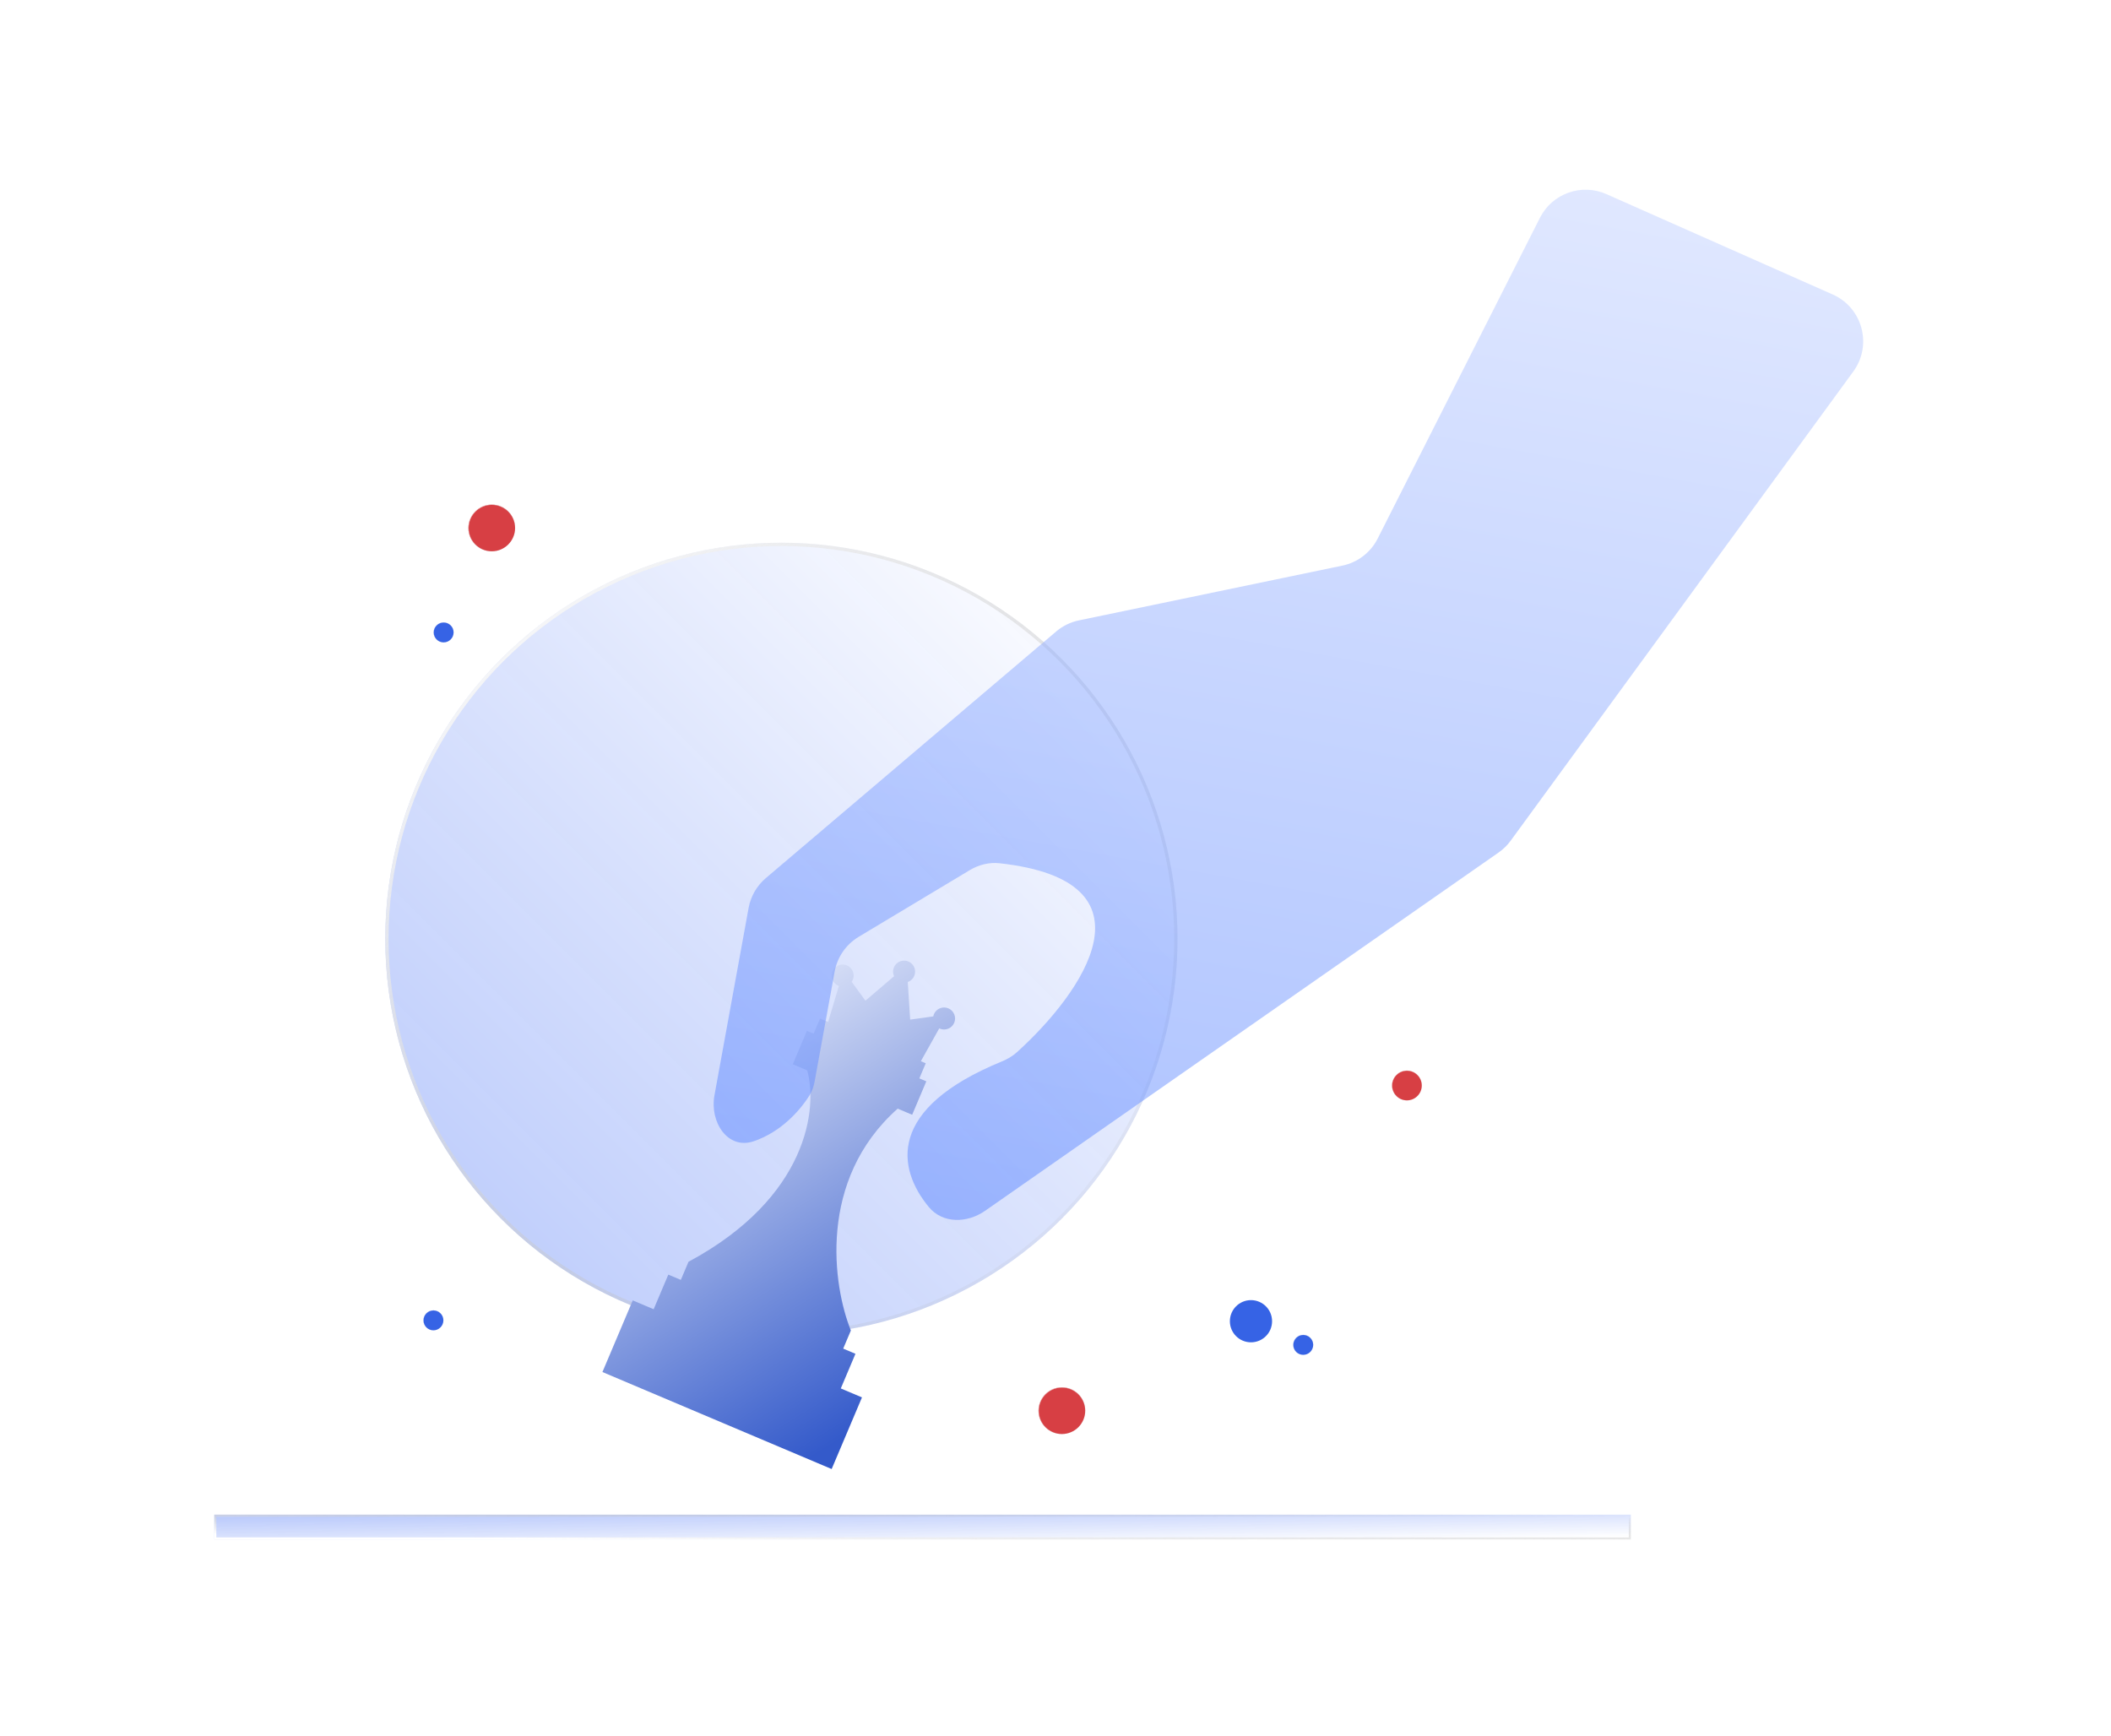 <svg width="552" height="454" viewBox="0 0 552 454" fill="none" xmlns="http://www.w3.org/2000/svg">
<g clip-path="url(#clip0_9788_54882)">
<rect width="552.448" height="552.448" transform="translate(-0.448 -49.224)" fill="white"/>
<g filter="url(#filter0_b_9788_54882)">
<circle cx="204.326" cy="245.507" r="103.585" fill="url(#paint0_linear_9788_54882)"/>
<circle cx="204.326" cy="245.507" r="103.153" stroke="url(#paint1_linear_9788_54882)" stroke-width="0.863"/>
</g>
<path fill-rule="evenodd" clip-rule="evenodd" d="M245.779 263.666C246.487 263.379 247.28 263.385 247.984 263.683C248.687 263.98 249.244 264.545 249.531 265.253C249.818 265.961 249.812 266.755 249.514 267.458C249.216 268.162 248.651 268.718 247.943 269.005C247.235 269.292 246.442 269.286 245.738 268.988C245.714 268.978 245.692 268.964 245.67 268.95C245.648 268.937 245.626 268.924 245.603 268.914L240.796 277.504L242.072 278.044L240.398 282L242.22 282.77L238.52 291.512L234.734 289.91C213.7 308.584 217.809 336.367 222.493 347.924L220.487 352.663L223.691 354.019L219.857 363.077L225.395 365.421L217.467 384.153L157.525 358.785L165.452 340.053L170.921 342.367L174.755 333.309L178.028 334.694L180.033 329.955C211.476 313.06 213.825 289.542 211.068 279.894L207.3 278.299L210.999 269.558L212.754 270.3L214.427 266.345L216.539 267.239L219.359 257.807C219.338 257.799 219.316 257.794 219.294 257.788C219.266 257.781 219.238 257.773 219.211 257.761C218.686 257.539 218.239 257.167 217.926 256.691C217.613 256.215 217.449 255.656 217.453 255.087C217.457 254.517 217.63 253.961 217.951 253.49C218.271 253.019 218.723 252.653 219.251 252.439C219.779 252.225 220.359 252.172 220.917 252.288C221.475 252.403 221.986 252.682 222.386 253.087C222.786 253.493 223.056 254.009 223.163 254.568C223.27 255.128 223.208 255.707 222.986 256.231C222.909 256.414 222.813 256.587 222.701 256.75L226.294 261.682L233.788 255.279C233.546 254.751 233.47 254.162 233.568 253.59C233.667 253.018 233.936 252.489 234.341 252.072C234.745 251.656 235.266 251.371 235.835 251.256C236.404 251.141 236.995 251.2 237.53 251.427C238.064 251.653 238.518 252.036 238.832 252.524C239.145 253.013 239.304 253.585 239.286 254.165C239.269 254.746 239.077 255.307 238.734 255.777C238.392 256.246 237.916 256.601 237.369 256.794L237.993 266.633L244.034 265.779C244.073 265.585 244.132 265.395 244.208 265.213C244.506 264.509 245.071 263.953 245.779 263.666Z" fill="url(#paint2_linear_9788_54882)"/>
<g filter="url(#filter1_b_9788_54882)">
<rect width="370.408" height="6.477" transform="matrix(1 0 0 -1 56.035 402.564)" fill="url(#paint3_linear_9788_54882)"/>
<rect x="0.267" y="-0.267" width="369.874" height="5.943" transform="matrix(1 0 0 -1 56.035 402.03)" stroke="url(#paint4_linear_9788_54882)" stroke-width="0.534"/>
</g>
<g filter="url(#filter2_b_9788_54882)">
<circle cx="128.584" cy="138.061" r="6.113" fill="#D73F44"/>
<circle cx="128.584" cy="138.061" r="6.069" stroke="url(#paint5_linear_9788_54882)" stroke-width="0.088"/>
</g>
<g filter="url(#filter3_b_9788_54882)">
<circle cx="277.663" cy="368.893" r="6.113" fill="#D73F44"/>
<circle cx="277.663" cy="368.893" r="6.069" stroke="url(#paint6_linear_9788_54882)" stroke-width="0.088"/>
</g>
<g filter="url(#filter4_b_9788_54882)">
<g filter="url(#filter5_b_9788_54882)">
<circle cx="327.116" cy="345.501" r="5.517" fill="#3663E5"/>
</g>
</g>
<g filter="url(#filter6_b_9788_54882)">
<circle cx="367.887" cy="283.856" r="3.896" fill="#D73F44"/>
<circle cx="367.887" cy="283.856" r="3.868" stroke="url(#paint7_linear_9788_54882)" stroke-width="0.056"/>
</g>
<g filter="url(#filter7_b_9788_54882)">
<circle cx="113.331" cy="345.268" r="2.614" fill="#3663E5"/>
<circle cx="113.331" cy="345.268" r="2.595" stroke="url(#paint8_linear_9788_54882)" stroke-width="0.038"/>
</g>
<g filter="url(#filter8_b_9788_54882)">
<circle cx="116.001" cy="165.376" r="2.614" fill="#3663E5"/>
<circle cx="116.001" cy="165.376" r="2.595" stroke="url(#paint9_linear_9788_54882)" stroke-width="0.038"/>
</g>
<g filter="url(#filter9_b_9788_54882)">
<circle cx="340.777" cy="351.68" r="2.614" fill="#3663E5"/>
<circle cx="340.777" cy="351.68" r="2.595" stroke="url(#paint10_linear_9788_54882)" stroke-width="0.038"/>
</g>
<g filter="url(#filter10_bi_9788_54882)">
<path d="M391.762 217.133L481.361 94.433C486.396 87.538 483.78 77.755 475.975 74.293L416.795 48.046C410.275 45.155 402.634 47.88 399.415 54.244L356.985 138.127C355.146 141.764 351.75 144.365 347.76 145.195L278.863 159.514C276.67 159.97 274.626 160.969 272.918 162.419L196.998 226.909C194.64 228.913 193.048 231.671 192.493 234.715L183.561 283.738C182.284 290.746 187.064 298.009 193.812 295.728C200.812 293.363 205.842 287.866 208.451 283.665C209.139 282.558 209.537 281.308 209.771 280.026L214.997 251.346C215.687 247.556 217.976 244.248 221.278 242.265L250.334 224.819C252.673 223.414 255.4 222.728 258.113 223.026C300.32 227.658 280.021 256.694 262.674 272.424C261.524 273.467 260.142 274.269 258.704 274.858C228.606 287.182 231.282 302.792 239.6 312.906C243.211 317.297 249.641 317.183 254.303 313.93L388.61 220.218C389.824 219.371 390.889 218.329 391.762 217.133Z" fill="url(#paint11_linear_9788_54882)"/>
</g>
</g>
<defs>
<filter id="filter0_b_9788_54882" x="85.586" y="126.767" width="237.48" height="237.48" filterUnits="userSpaceOnUse" color-interpolation-filters="sRGB">
<feFlood flood-opacity="0" result="BackgroundImageFix"/>
<feGaussianBlur in="BackgroundImageFix" stdDeviation="7.578"/>
<feComposite in2="SourceAlpha" operator="in" result="effect1_backgroundBlur_9788_54882"/>
<feBlend mode="normal" in="SourceGraphic" in2="effect1_backgroundBlur_9788_54882" result="shape"/>
</filter>
<filter id="filter1_b_9788_54882" x="46.655" y="386.707" width="389.168" height="25.237" filterUnits="userSpaceOnUse" color-interpolation-filters="sRGB">
<feFlood flood-opacity="0" result="BackgroundImageFix"/>
<feGaussianBlur in="BackgroundImageFix" stdDeviation="4.69"/>
<feComposite in2="SourceAlpha" operator="in" result="effect1_backgroundBlur_9788_54882"/>
<feBlend mode="normal" in="SourceGraphic" in2="effect1_backgroundBlur_9788_54882" result="shape"/>
</filter>
<filter id="filter2_b_9788_54882" x="120.836" y="130.313" width="15.496" height="15.496" filterUnits="userSpaceOnUse" color-interpolation-filters="sRGB">
<feFlood flood-opacity="0" result="BackgroundImageFix"/>
<feGaussianBlur in="BackgroundImageFix" stdDeviation="0.817"/>
<feComposite in2="SourceAlpha" operator="in" result="effect1_backgroundBlur_9788_54882"/>
<feBlend mode="normal" in="SourceGraphic" in2="effect1_backgroundBlur_9788_54882" result="shape"/>
</filter>
<filter id="filter3_b_9788_54882" x="269.915" y="361.145" width="15.496" height="15.496" filterUnits="userSpaceOnUse" color-interpolation-filters="sRGB">
<feFlood flood-opacity="0" result="BackgroundImageFix"/>
<feGaussianBlur in="BackgroundImageFix" stdDeviation="0.817"/>
<feComposite in2="SourceAlpha" operator="in" result="effect1_backgroundBlur_9788_54882"/>
<feBlend mode="normal" in="SourceGraphic" in2="effect1_backgroundBlur_9788_54882" result="shape"/>
</filter>
<filter id="filter4_b_9788_54882" x="310.336" y="328.721" width="33.559" height="33.559" filterUnits="userSpaceOnUse" color-interpolation-filters="sRGB">
<feFlood flood-opacity="0" result="BackgroundImageFix"/>
<feGaussianBlur in="BackgroundImageFix" stdDeviation="5.631"/>
<feComposite in2="SourceAlpha" operator="in" result="effect1_backgroundBlur_9788_54882"/>
<feBlend mode="normal" in="SourceGraphic" in2="effect1_backgroundBlur_9788_54882" result="shape"/>
</filter>
<filter id="filter5_b_9788_54882" x="320.123" y="338.508" width="13.985" height="13.985" filterUnits="userSpaceOnUse" color-interpolation-filters="sRGB">
<feFlood flood-opacity="0" result="BackgroundImageFix"/>
<feGaussianBlur in="BackgroundImageFix" stdDeviation="0.738"/>
<feComposite in2="SourceAlpha" operator="in" result="effect1_backgroundBlur_9788_54882"/>
<feBlend mode="normal" in="SourceGraphic" in2="effect1_backgroundBlur_9788_54882" result="shape"/>
</filter>
<filter id="filter6_b_9788_54882" x="362.949" y="278.918" width="9.876" height="9.876" filterUnits="userSpaceOnUse" color-interpolation-filters="sRGB">
<feFlood flood-opacity="0" result="BackgroundImageFix"/>
<feGaussianBlur in="BackgroundImageFix" stdDeviation="0.521"/>
<feComposite in2="SourceAlpha" operator="in" result="effect1_backgroundBlur_9788_54882"/>
<feBlend mode="normal" in="SourceGraphic" in2="effect1_backgroundBlur_9788_54882" result="shape"/>
</filter>
<filter id="filter7_b_9788_54882" x="110.018" y="341.955" width="6.627" height="6.627" filterUnits="userSpaceOnUse" color-interpolation-filters="sRGB">
<feFlood flood-opacity="0" result="BackgroundImageFix"/>
<feGaussianBlur in="BackgroundImageFix" stdDeviation="0.35"/>
<feComposite in2="SourceAlpha" operator="in" result="effect1_backgroundBlur_9788_54882"/>
<feBlend mode="normal" in="SourceGraphic" in2="effect1_backgroundBlur_9788_54882" result="shape"/>
</filter>
<filter id="filter8_b_9788_54882" x="112.688" y="162.063" width="6.627" height="6.627" filterUnits="userSpaceOnUse" color-interpolation-filters="sRGB">
<feFlood flood-opacity="0" result="BackgroundImageFix"/>
<feGaussianBlur in="BackgroundImageFix" stdDeviation="0.35"/>
<feComposite in2="SourceAlpha" operator="in" result="effect1_backgroundBlur_9788_54882"/>
<feBlend mode="normal" in="SourceGraphic" in2="effect1_backgroundBlur_9788_54882" result="shape"/>
</filter>
<filter id="filter9_b_9788_54882" x="337.464" y="348.367" width="6.627" height="6.627" filterUnits="userSpaceOnUse" color-interpolation-filters="sRGB">
<feFlood flood-opacity="0" result="BackgroundImageFix"/>
<feGaussianBlur in="BackgroundImageFix" stdDeviation="0.35"/>
<feComposite in2="SourceAlpha" operator="in" result="effect1_backgroundBlur_9788_54882"/>
<feBlend mode="normal" in="SourceGraphic" in2="effect1_backgroundBlur_9788_54882" result="shape"/>
</filter>
<filter id="filter10_bi_9788_54882" x="180.494" y="44.034" width="306.705" height="275.12" filterUnits="userSpaceOnUse" color-interpolation-filters="sRGB">
<feFlood flood-opacity="0" result="BackgroundImageFix"/>
<feGaussianBlur in="BackgroundImageFix" stdDeviation="1.43"/>
<feComposite in2="SourceAlpha" operator="in" result="effect1_backgroundBlur_9788_54882"/>
<feBlend mode="normal" in="SourceGraphic" in2="effect1_backgroundBlur_9788_54882" result="shape"/>
<feColorMatrix in="SourceAlpha" type="matrix" values="0 0 0 0 0 0 0 0 0 0 0 0 0 0 0 0 0 0 127 0" result="hardAlpha"/>
<feOffset dx="3.257" dy="2.715"/>
<feGaussianBlur stdDeviation="3.448"/>
<feComposite in2="hardAlpha" operator="arithmetic" k2="-1" k3="1"/>
<feColorMatrix type="matrix" values="0 0 0 0 0.426 0 0 0 0 0.575 0 0 0 0 1 0 0 0 0.5 0"/>
<feBlend mode="normal" in2="shape" result="effect2_innerShadow_9788_54882"/>
</filter>
<linearGradient id="paint0_linear_9788_54882" x1="112.438" y1="337.396" x2="296.215" y2="153.619" gradientUnits="userSpaceOnUse">
<stop stop-color="#6689F7" stop-opacity="0.44"/>
<stop offset="1" stop-color="white" stop-opacity="0.49"/>
</linearGradient>
<linearGradient id="paint1_linear_9788_54882" x1="115.365" y1="158.216" x2="288.539" y2="343.379" gradientUnits="userSpaceOnUse">
<stop stop-color="white"/>
<stop offset="1" stop-color="#9E9E9E" stop-opacity="0"/>
</linearGradient>
<linearGradient id="paint2_linear_9788_54882" x1="211.39" y1="381.581" x2="143.381" y2="270.846" gradientUnits="userSpaceOnUse">
<stop stop-color="#345ACA"/>
<stop offset="1" stop-color="#F7F9FF"/>
</linearGradient>
<linearGradient id="paint3_linear_9788_54882" x1="20.912" y1="6.112" x2="21.113" y2="-5.377" gradientUnits="userSpaceOnUse">
<stop stop-color="#6689F7" stop-opacity="0.44"/>
<stop offset="1" stop-color="white" stop-opacity="0.49"/>
</linearGradient>
<linearGradient id="paint4_linear_9788_54882" x1="26.147" y1="0.509" x2="26.324" y2="11.36" gradientUnits="userSpaceOnUse">
<stop stop-color="white"/>
<stop offset="1" stop-color="#9E9E9E" stop-opacity="0"/>
</linearGradient>
<linearGradient id="paint5_linear_9788_54882" x1="123.334" y1="132.909" x2="133.554" y2="143.837" gradientUnits="userSpaceOnUse">
<stop stop-color="white"/>
<stop offset="1" stop-color="#9E9E9E" stop-opacity="0"/>
</linearGradient>
<linearGradient id="paint6_linear_9788_54882" x1="272.413" y1="363.741" x2="282.633" y2="374.669" gradientUnits="userSpaceOnUse">
<stop stop-color="white"/>
<stop offset="1" stop-color="#9E9E9E" stop-opacity="0"/>
</linearGradient>
<linearGradient id="paint7_linear_9788_54882" x1="364.541" y1="280.573" x2="371.055" y2="287.537" gradientUnits="userSpaceOnUse">
<stop stop-color="white"/>
<stop offset="1" stop-color="#9E9E9E" stop-opacity="0"/>
</linearGradient>
<linearGradient id="paint8_linear_9788_54882" x1="111.086" y1="343.065" x2="115.457" y2="347.738" gradientUnits="userSpaceOnUse">
<stop stop-color="white"/>
<stop offset="1" stop-color="#9E9E9E" stop-opacity="0"/>
</linearGradient>
<linearGradient id="paint9_linear_9788_54882" x1="113.756" y1="163.173" x2="118.127" y2="167.846" gradientUnits="userSpaceOnUse">
<stop stop-color="white"/>
<stop offset="1" stop-color="#9E9E9E" stop-opacity="0"/>
</linearGradient>
<linearGradient id="paint10_linear_9788_54882" x1="338.532" y1="349.477" x2="342.903" y2="354.15" gradientUnits="userSpaceOnUse">
<stop stop-color="white"/>
<stop offset="1" stop-color="#9E9E9E" stop-opacity="0"/>
</linearGradient>
<linearGradient id="paint11_linear_9788_54882" x1="364.136" y1="35.411" x2="310.28" y2="330.978" gradientUnits="userSpaceOnUse">
<stop stop-color="#C3D2FF" stop-opacity="0.5"/>
<stop offset="1" stop-color="#5884FF" stop-opacity="0.5"/>
</linearGradient>
<clipPath id="clip0_9788_54882">
<rect y="0.379" width="552" height="453" rx="24" fill="white"/>
</clipPath>
</defs>
</svg>
